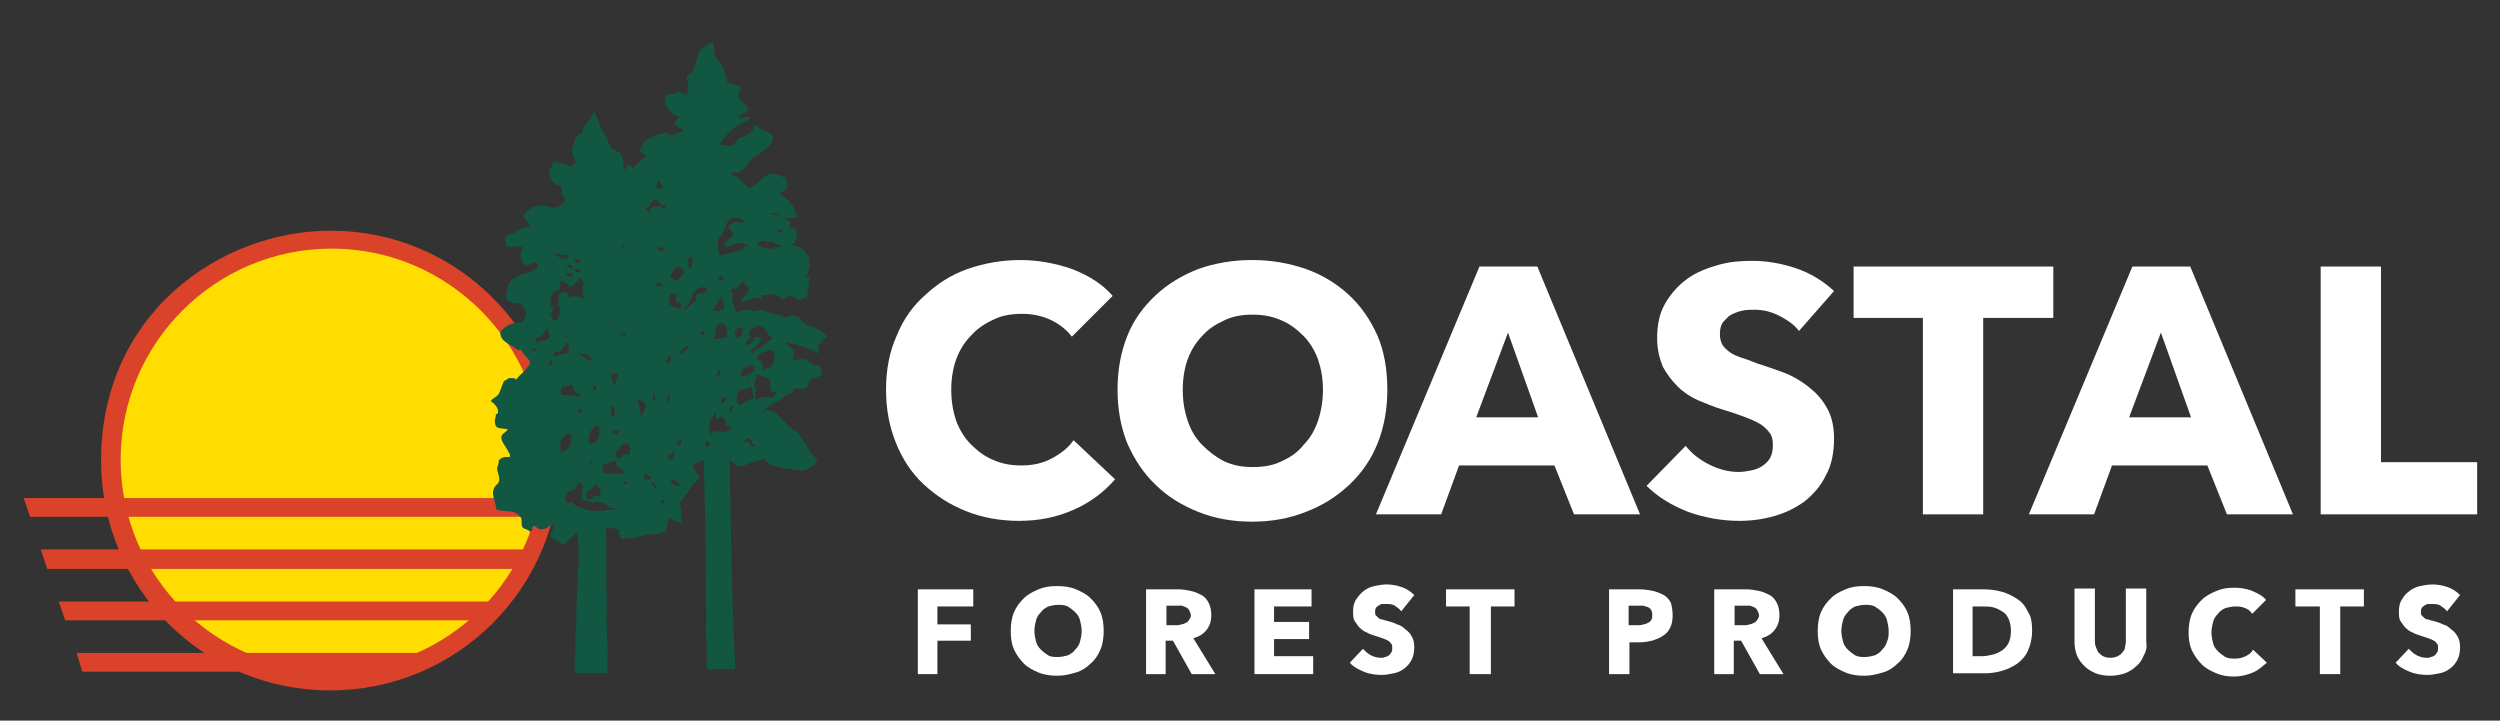 <?xml version="1.0" encoding="UTF-8"?>
<!-- Generator: Adobe Illustrator 27.2.0, SVG Export Plug-In . SVG Version: 6.00 Build 0)  -->
<svg xmlns="http://www.w3.org/2000/svg" xmlns:xlink="http://www.w3.org/1999/xlink" version="1.1" id="Layer_1" x="0px" y="0px" viewBox="0 0 306.7 88.4" style="enable-background:new 0 0 306.7 88.4;" xml:space="preserve">
<rect x="0" y="0" width="306.7" height="88.4" fill="#333333" stroke="none"/>
<style type="text/css">
	.st0{fill:#FFFFFF;}
	.st1{fill:#FFDD00;}
	.st2{fill:#DA4329;}
	.st3{fill:#125741;}
</style>
<g>
	<g>
		<g>
			<path class="st0" d="M131.8,62.5c-2,0.9-4.2,1.4-6.8,1.4c-2.3,0-4.5-0.4-6.5-1.2s-3.7-1.9-5.2-3.3c-1.5-1.4-2.6-3.1-3.4-5.1     s-1.2-4.1-1.2-6.5s0.4-4.6,1.3-6.6c0.8-2,2-3.7,3.5-5c1.5-1.4,3.2-2.5,5.2-3.2s4.2-1.1,6.5-1.1c2.1,0,4.3,0.4,6.3,1.1     c2.1,0.8,3.8,1.9,5,3.3l-5,5c-0.7-0.9-1.6-1.6-2.7-2.1c-1.1-0.5-2.3-0.7-3.4-0.7c-1.3,0-2.5,0.2-3.5,0.7c-1.1,0.5-2,1.1-2.8,2     c-0.8,0.8-1.4,1.8-1.8,2.9c-0.4,1.1-0.6,2.4-0.6,3.7c0,1.4,0.2,2.6,0.6,3.8c0.4,1.1,1,2.1,1.8,2.9c0.8,0.8,1.7,1.5,2.7,1.9     c1.1,0.5,2.2,0.7,3.5,0.7c1.5,0,2.7-0.3,3.8-0.9c1.1-0.6,2-1.3,2.6-2.2l5.1,4.8C135.4,60.4,133.8,61.6,131.8,62.5"></path>
			<path class="st0" d="M162.3,47.8c0-1.3-0.2-2.5-0.6-3.7c-0.4-1.1-1-2.1-1.8-2.9c-0.8-0.8-1.7-1.5-2.7-1.9     c-1.1-0.5-2.3-0.7-3.5-0.7c-1.3,0-2.5,0.2-3.5,0.7c-1.1,0.5-2,1.1-2.7,1.9c-0.8,0.8-1.4,1.8-1.8,2.9c-0.4,1.1-0.6,2.4-0.6,3.7     c0,1.4,0.2,2.6,0.6,3.8c0.4,1.2,1,2.2,1.8,3s1.7,1.5,2.7,2c1.1,0.5,2.2,0.7,3.5,0.7s2.5-0.2,3.5-0.7c1.1-0.5,2-1.1,2.7-2     c0.8-0.8,1.4-1.8,1.8-3C162.1,50.4,162.3,49.1,162.3,47.8 M170.2,47.8c0,2.4-0.4,4.6-1.2,6.6s-2,3.7-3.5,5.1     c-1.5,1.4-3.2,2.5-5.3,3.3c-2,0.8-4.2,1.2-6.6,1.2c-2.4,0-4.6-0.4-6.6-1.2s-3.8-1.9-5.2-3.3c-1.5-1.4-2.6-3.1-3.5-5.1     c-0.8-2-1.2-4.2-1.2-6.6c0-2.4,0.4-4.6,1.2-6.6s2-3.6,3.5-5s3.2-2.4,5.2-3.2c2-0.7,4.2-1.1,6.6-1.1c2.4,0,4.6,0.4,6.6,1.1     s3.8,1.8,5.3,3.2s2.6,3,3.5,5C169.8,43.1,170.2,45.3,170.2,47.8"></path>
			<path class="st0" d="M185,40.8l-3.9,10.4h7.6L185,40.8z M193.1,63.1l-2.4-6H179l-2.2,6h-8l12.7-30.4h7.1l12.6,30.4H193.1z"></path>
			<path class="st0" d="M220.7,40.6c-0.6-0.8-1.5-1.4-2.5-1.9s-2-0.7-2.9-0.7c-0.5,0-1,0-1.5,0.1s-1,0.3-1.4,0.5s-0.7,0.6-1,0.9     c-0.3,0.4-0.4,0.9-0.4,1.5c0,0.5,0.1,0.9,0.3,1.3c0.2,0.3,0.5,0.6,0.9,0.9c0.4,0.3,0.9,0.5,1.5,0.7s1.2,0.4,1.9,0.7     c1,0.3,2.1,0.7,3.2,1.1c1.1,0.4,2.1,1,3,1.7s1.7,1.5,2.3,2.6c0.6,1,0.9,2.3,0.9,3.8c0,1.7-0.3,3.3-1,4.5     c-0.6,1.3-1.5,2.3-2.6,3.2c-1.1,0.8-2.3,1.4-3.7,1.8c-1.4,0.4-2.8,0.6-4.3,0.6c-2.2,0-4.3-0.4-6.3-1.1c-2-0.8-3.7-1.8-5.1-3.2     l4.8-4.9c0.7,0.9,1.7,1.7,2.9,2.3s2.4,0.9,3.6,0.9c0.5,0,1.1-0.1,1.6-0.2c0.5-0.1,1-0.3,1.4-0.6s0.7-0.6,0.9-1s0.3-0.9,0.3-1.5     s-0.1-1.1-0.4-1.5c-0.3-0.4-0.7-0.8-1.2-1.1s-1.2-0.6-2-0.9c-0.8-0.3-1.7-0.6-2.7-0.9c-1-0.3-1.9-0.7-2.9-1.1     c-0.9-0.4-1.8-1-2.5-1.7s-1.3-1.5-1.8-2.4c-0.4-1-0.7-2.1-0.7-3.5c0-1.7,0.3-3.1,1-4.3s1.6-2.2,2.7-3c1.1-0.8,2.4-1.3,3.8-1.7     c1.4-0.4,2.8-0.5,4.2-0.5c1.7,0,3.5,0.3,5.3,0.9c1.8,0.6,3.4,1.6,4.7,2.8L220.7,40.6z"></path>
			<polygon class="st0" points="243.3,39 243.3,63.1 235.9,63.1 235.9,39 227.4,39 227.4,32.7 251.9,32.7 251.9,39    "></polygon>
			<path class="st0" d="M265.1,40.8l-3.9,10.4h7.6L265.1,40.8z M273.2,63.1l-2.4-6h-11.7l-2.2,6h-8l12.7-30.4h7.1l12.6,30.4H273.2z"></path>
			<polygon class="st0" points="284.7,32.7 284.7,63.1 303.9,63.1 303.9,56.7 292.1,56.7 292.1,32.7    "></polygon>
		</g>
		<g>
			<polygon class="st0" points="112.6,72.3 112.6,82.7 115,82.7 115,78.6 119.1,78.6 119.1,76.6 115,76.6 115,74.4 119.4,74.4      119.4,72.3    "></polygon>
			<path class="st0" d="M132.7,77.4c0-0.4-0.1-0.9-0.2-1.3c-0.1-0.4-0.3-0.7-0.6-1s-0.6-0.5-0.9-0.7c-0.4-0.2-0.8-0.2-1.2-0.2     s-0.8,0.1-1.2,0.2c-0.4,0.2-0.7,0.4-0.9,0.7c-0.3,0.3-0.5,0.6-0.6,1s-0.2,0.8-0.2,1.3s0.1,0.9,0.2,1.3s0.3,0.7,0.6,1     s0.6,0.5,0.9,0.7s0.8,0.2,1.2,0.2s0.8-0.1,1.2-0.2c0.4-0.2,0.7-0.4,0.9-0.7c0.3-0.3,0.5-0.6,0.6-1S132.7,77.9,132.7,77.4      M135.4,77.4c0,0.8-0.1,1.6-0.4,2.3c-0.3,0.7-0.7,1.3-1.2,1.7c-0.5,0.5-1.1,0.9-1.8,1.1s-1.4,0.4-2.3,0.4c-0.8,0-1.6-0.1-2.3-0.4     s-1.3-0.6-1.8-1.1s-0.9-1.1-1.2-1.7c-0.3-0.7-0.4-1.4-0.4-2.3c0-0.8,0.1-1.6,0.4-2.3c0.3-0.7,0.7-1.2,1.2-1.7s1.1-0.8,1.8-1.1     c0.7-0.3,1.4-0.4,2.3-0.4c0.8,0,1.6,0.1,2.3,0.4s1.3,0.6,1.8,1.1s0.9,1,1.2,1.7C135.3,75.8,135.4,76.6,135.4,77.4"></path>
			<path class="st0" d="M146.1,75.5c0-0.2-0.1-0.4-0.2-0.6c-0.1-0.2-0.2-0.3-0.4-0.4s-0.3-0.1-0.5-0.2c-0.2,0-0.4,0-0.6,0h-1.3v2.4     h1.2c0.2,0,0.4,0,0.6-0.1c0.2,0,0.4-0.1,0.6-0.2c0.2-0.1,0.3-0.2,0.4-0.4C146,75.9,146.1,75.7,146.1,75.5 M146.2,82.7l-2.3-4.1     H143v4.1h-2.4V72.3h4c0.5,0,1,0.1,1.5,0.2s0.9,0.3,1.3,0.5c0.4,0.2,0.7,0.6,0.9,1s0.3,0.9,0.3,1.5c0,0.7-0.2,1.3-0.6,1.8     c-0.4,0.5-0.9,0.8-1.6,1l2.7,4.4C149.1,82.7,146.2,82.7,146.2,82.7z"></path>
			<polygon class="st0" points="153.9,72.3 153.9,82.7 161.1,82.7 161.1,80.5 156.3,80.5 156.3,78.4 160.6,78.4 160.6,76.3      156.3,76.3 156.3,74.4 160.9,74.4 160.9,72.3    "></polygon>
			<path class="st0" d="M171.9,75c-0.2-0.3-0.5-0.5-0.8-0.7s-0.7-0.2-1-0.2c-0.2,0-0.3,0-0.5,0s-0.3,0.1-0.5,0.2     c-0.1,0.1-0.3,0.2-0.3,0.3c-0.1,0.1-0.1,0.3-0.1,0.5s0,0.3,0.1,0.4s0.2,0.2,0.3,0.3c0.1,0.1,0.3,0.2,0.5,0.2     c0.2,0.1,0.4,0.1,0.7,0.2c0.4,0.1,0.7,0.2,1.1,0.4c0.4,0.1,0.7,0.3,1,0.6c0.3,0.2,0.6,0.5,0.8,0.9c0.2,0.3,0.3,0.8,0.3,1.3     c0,0.6-0.1,1.1-0.3,1.5s-0.5,0.8-0.9,1.1c-0.4,0.3-0.8,0.5-1.3,0.6s-1,0.2-1.5,0.2c-0.7,0-1.5-0.1-2.2-0.4s-1.3-0.6-1.7-1.1     l1.6-1.7c0.3,0.3,0.6,0.6,1,0.8c0.4,0.2,0.8,0.3,1.2,0.3c0.2,0,0.4,0,0.5-0.1c0.2,0,0.3-0.1,0.5-0.2c0.1-0.1,0.2-0.2,0.3-0.4     c0.1-0.1,0.1-0.3,0.1-0.5s0-0.4-0.1-0.5s-0.2-0.3-0.4-0.4s-0.4-0.2-0.7-0.3c-0.3-0.1-0.6-0.2-0.9-0.3c-0.3-0.1-0.7-0.2-1-0.4     c-0.3-0.1-0.6-0.3-0.9-0.6c-0.2-0.2-0.4-0.5-0.6-0.8c-0.2-0.3-0.2-0.7-0.2-1.2c0-0.6,0.1-1.1,0.4-1.5s0.5-0.7,0.9-1     s0.8-0.5,1.3-0.6s1-0.2,1.5-0.2c0.6,0,1.2,0.1,1.8,0.3c0.6,0.2,1.1,0.5,1.6,1L171.9,75z"></path>
			<polygon class="st0" points="177.4,72.3 177.4,74.4 180.3,74.4 180.3,82.7 182.9,82.7 182.9,74.4 185.8,74.4 185.8,72.3    "></polygon>
			<path class="st0" d="M202.7,75.5c0-0.2,0-0.4-0.1-0.6s-0.2-0.3-0.4-0.4s-0.4-0.1-0.6-0.2c-0.2,0-0.4,0-0.7,0h-1.1v2.4h1.1     c0.2,0,0.5,0,0.7-0.1c0.2,0,0.4-0.1,0.6-0.2s0.3-0.2,0.4-0.4C202.7,75.9,202.7,75.7,202.7,75.5 M205.2,75.5     c0,0.6-0.1,1.1-0.3,1.5s-0.5,0.8-0.9,1c-0.4,0.3-0.8,0.4-1.3,0.6c-0.5,0.1-1,0.2-1.6,0.2h-1.2v3.9h-2.5V72.3h3.8     c0.6,0,1.1,0.1,1.6,0.2s0.9,0.3,1.3,0.5c0.4,0.2,0.7,0.6,0.9,1C205.1,74.4,205.2,74.9,205.2,75.5"></path>
			<path class="st0" d="M215.8,75.5c0-0.2-0.1-0.4-0.2-0.6c-0.1-0.2-0.2-0.3-0.4-0.4s-0.3-0.1-0.5-0.2c-0.2,0-0.4,0-0.6,0h-1.3v2.4     h1.2c0.2,0,0.4,0,0.6-0.1c0.2,0,0.4-0.1,0.6-0.2c0.2-0.1,0.3-0.2,0.4-0.4C215.7,75.9,215.8,75.7,215.8,75.5 M215.9,82.7l-2.3-4.1     h-0.9v4.1h-2.4V72.3h4c0.5,0,1,0.1,1.5,0.2s0.9,0.3,1.3,0.5c0.4,0.2,0.7,0.6,0.9,1s0.3,0.9,0.3,1.5c0,0.7-0.2,1.3-0.6,1.8     c-0.4,0.5-0.9,0.8-1.6,1l2.7,4.4C218.8,82.7,215.9,82.7,215.9,82.7z"></path>
			<path class="st0" d="M231.7,77.4c0-0.4-0.1-0.9-0.2-1.3c-0.1-0.4-0.3-0.7-0.6-1s-0.6-0.5-0.9-0.7c-0.4-0.2-0.8-0.2-1.2-0.2     s-0.8,0.1-1.2,0.2c-0.4,0.2-0.7,0.4-0.9,0.7c-0.3,0.3-0.5,0.6-0.6,1s-0.2,0.8-0.2,1.3s0.1,0.9,0.2,1.3c0.1,0.4,0.3,0.7,0.6,1     s0.6,0.5,0.9,0.7c0.4,0.2,0.8,0.2,1.2,0.2s0.8-0.1,1.2-0.2c0.4-0.2,0.7-0.4,0.9-0.7c0.3-0.3,0.5-0.6,0.6-1     C231.7,78.3,231.7,77.9,231.7,77.4 M234.4,77.4c0,0.8-0.1,1.6-0.4,2.3c-0.3,0.7-0.7,1.3-1.2,1.7c-0.5,0.5-1.1,0.9-1.8,1.1     s-1.4,0.4-2.3,0.4c-0.8,0-1.6-0.1-2.3-0.4s-1.3-0.6-1.8-1.1s-0.9-1.1-1.2-1.7c-0.3-0.7-0.4-1.4-0.4-2.3c0-0.8,0.1-1.6,0.4-2.3     c0.3-0.7,0.7-1.2,1.2-1.7s1.1-0.8,1.8-1.1c0.7-0.3,1.4-0.4,2.3-0.4c0.8,0,1.6,0.1,2.3,0.4s1.3,0.6,1.8,1.1s0.9,1,1.2,1.7     C234.3,75.8,234.4,76.6,234.4,77.4"></path>
			<path class="st0" d="M246.7,77.4c0-0.6-0.1-1.1-0.3-1.5s-0.4-0.7-0.8-0.9c-0.3-0.2-0.7-0.4-1.1-0.5c-0.4-0.1-0.8-0.1-1.3-0.1H242     v6.1h1.2c0.4,0,0.9-0.1,1.3-0.2c0.4-0.1,0.8-0.3,1.1-0.5s0.6-0.5,0.8-0.9S246.7,78,246.7,77.4 M249.3,77.4c0,0.9-0.2,1.7-0.5,2.4     c-0.3,0.7-0.8,1.2-1.3,1.6c-0.6,0.4-1.2,0.7-1.9,0.9c-0.7,0.2-1.4,0.3-2.1,0.3h-3.9V72.3h3.8c0.7,0,1.5,0.1,2.2,0.3     c0.7,0.2,1.3,0.5,1.9,0.9c0.6,0.4,1,0.9,1.3,1.6C249.2,75.6,249.3,76.5,249.3,77.4"></path>
			<path class="st0" d="M263,80.4c-0.2,0.5-0.5,1-0.9,1.3c-0.4,0.4-0.9,0.7-1.4,0.9c-0.6,0.2-1.2,0.3-1.8,0.3     c-0.7,0-1.3-0.1-1.8-0.3c-0.5-0.2-1-0.5-1.4-0.9s-0.7-0.8-0.9-1.3s-0.3-1.1-0.3-1.7v-6.5h2.5v6.3c0,0.3,0,0.6,0.1,0.8     c0.1,0.3,0.2,0.5,0.3,0.7c0.2,0.2,0.4,0.4,0.6,0.5s0.5,0.2,0.9,0.2s0.7-0.1,0.9-0.2c0.2-0.1,0.5-0.3,0.6-0.5     c0.2-0.2,0.3-0.4,0.3-0.7c0.1-0.3,0.1-0.5,0.1-0.8v-6.3h2.5v6.5C263.4,79.4,263.3,79.9,263,80.4"></path>
			<path class="st0" d="M276.4,82.5c-0.7,0.3-1.5,0.5-2.3,0.5s-1.5-0.1-2.2-0.4s-1.3-0.6-1.8-1.1s-0.9-1.1-1.2-1.7     c-0.3-0.7-0.4-1.4-0.4-2.2c0-0.8,0.1-1.6,0.4-2.3c0.3-0.7,0.7-1.2,1.2-1.7s1.1-0.8,1.8-1.1c0.7-0.3,1.4-0.4,2.2-0.4     c0.7,0,1.5,0.1,2.2,0.4s1.3,0.6,1.7,1.1l-1.7,1.7c-0.2-0.3-0.5-0.6-0.9-0.7c-0.4-0.2-0.8-0.2-1.2-0.2c-0.4,0-0.8,0.1-1.2,0.2     c-0.4,0.2-0.7,0.4-0.9,0.7c-0.3,0.3-0.5,0.6-0.6,1s-0.2,0.8-0.2,1.3s0.1,0.9,0.2,1.3s0.3,0.7,0.6,1c0.3,0.3,0.6,0.5,0.9,0.7     c0.4,0.2,0.8,0.2,1.2,0.2c0.5,0,0.9-0.1,1.3-0.3c0.4-0.2,0.7-0.4,0.9-0.8l1.7,1.6C277.6,81.7,277.1,82.2,276.4,82.5"></path>
			<polygon class="st0" points="281.6,72.3 281.6,74.4 284.6,74.4 284.6,82.7 287.1,82.7 287.1,74.4 290,74.4 290,72.3    "></polygon>
			<path class="st0" d="M300.2,75c-0.2-0.3-0.5-0.5-0.8-0.7s-0.7-0.2-1-0.2c-0.2,0-0.3,0-0.5,0s-0.3,0.1-0.5,0.2     c-0.1,0.1-0.3,0.2-0.3,0.3c-0.1,0.1-0.1,0.3-0.1,0.5s0,0.3,0.1,0.4s0.2,0.2,0.3,0.3c0.1,0.1,0.3,0.2,0.5,0.2     c0.2,0.1,0.4,0.1,0.7,0.2c0.4,0.1,0.7,0.2,1.1,0.4c0.4,0.1,0.7,0.3,1,0.6c0.3,0.2,0.6,0.5,0.8,0.9c0.2,0.3,0.3,0.8,0.3,1.3     c0,0.6-0.1,1.1-0.3,1.5c-0.2,0.4-0.5,0.8-0.9,1.1c-0.4,0.3-0.8,0.5-1.3,0.6s-1,0.2-1.5,0.2c-0.7,0-1.5-0.1-2.2-0.4     s-1.3-0.6-1.7-1.1l1.6-1.7c0.3,0.3,0.6,0.6,1,0.8c0.4,0.2,0.8,0.3,1.2,0.3c0.2,0,0.4,0,0.5-0.1c0.2,0,0.3-0.1,0.5-0.2     c0.1-0.1,0.2-0.2,0.3-0.4c0.1-0.1,0.1-0.3,0.1-0.5s0-0.4-0.1-0.5s-0.2-0.3-0.4-0.4c-0.2-0.1-0.4-0.2-0.7-0.3     c-0.3-0.1-0.6-0.2-0.9-0.3c-0.3-0.1-0.7-0.2-1-0.4c-0.3-0.1-0.6-0.3-0.9-0.6c-0.2-0.2-0.4-0.5-0.6-0.8s-0.2-0.7-0.2-1.2     c0-0.6,0.1-1.1,0.4-1.5c0.2-0.4,0.5-0.7,0.9-1s0.8-0.5,1.3-0.6s1-0.2,1.5-0.2c0.6,0,1.2,0.1,1.8,0.3c0.6,0.2,1.1,0.5,1.6,1     L300.2,75z"></path>
		</g>
	</g>
	<ellipse class="st1" cx="40.4" cy="56.8" rx="27.1" ry="27"></ellipse>
	<path class="st2" d="M68.7,56.5c0,15.6-12.6,28.2-28.2,28.2S12.4,72.1,12.4,56.5c0-17.9,14.5-28.2,28.2-28.2   C56.1,28.3,68.7,40.9,68.7,56.5z M40.7,30.5c-14.3,0-25.9,11.6-25.9,25.9s11.6,25.9,25.9,25.9s25.9-11.6,25.9-25.9   C66.6,42.2,55,30.5,40.7,30.5z"></path>
	<g>
		<g>
			<polygon class="st2" points="68.2,63.4 68.2,61.1 2.9,61.1 3.7,63.4    "></polygon>
			<polygon class="st2" points="65.3,69.8 65.3,67.4 5,67.4 5.8,69.8    "></polygon>
			<polygon class="st2" points="59.9,76.1 61.7,73.8 7.2,73.8 8,76.1    "></polygon>
			<polygon class="st2" points="47.7,82.4 54.3,80.1 9.4,80.1 10.1,82.4    "></polygon>
		</g>
	</g>
	<g id="original_trees_00000083797153894728071090000005950385180425121943_">
		<path class="st3" d="M91.8,30.4L91.8,30.4L91.8,30.4L91.8,30.4z"></path>
		<path class="st3" d="M69.9,32.5C70,32.5,70,32.5,69.9,32.5C70,32.5,70,32.5,69.9,32.5L69.9,32.5z"></path>
		<polygon class="st3" points="94.9,44.6 94.9,44.6 95,44.6   "></polygon>
		<path class="st3" d="M75.3,47.5L75.3,47.5L75.3,47.5z"></path>
		<path class="st3" d="M70.1,47.1L70.1,47.1L70.1,47.1z"></path>
		<path class="st3" d="M72.7,47.2L72.7,47.2L72.7,47.2z"></path>
		<path class="st3" d="M77.6,49.2L77.6,49.2L77.6,49.2L77.6,49.2z"></path>
		<path class="st3" d="M64.5,58.4L64.5,58.4C64.6,58.4,64.6,58.4,64.5,58.4z"></path>
		<path class="st3" d="M88.6,36.3c-0.1,0.4,0.2,0.6,0.2,1c0.1,0.3,0,0.6-0.3,0.8l0-0.1l-0.3,0.2l-0.1-0.1L88,38.2    c-0.1-0.1-0.8,0-0.6-0.4c0.2-0.1,0.1-0.4,0.4-0.4c-0.1-0.4-0.1-0.6-0.3-1c-0.2-0.4-0.5-0.3-0.9-0.5c-0.5,0.2-0.9-0.1-1.3,0.5    c0.1,0.3,0.2,0.5,0.5,0.7c0.5,0.7-0.8,1-1,1.6c0.8,0.3,1.6-0.7,2.4-0.4 M91.6,34.3c0,0.2-0.5,0.2-0.3,0.5c1.4,0.9-0.3,1.5-0.4,2.2    H91c0.8,0.1,1.5-0.8,2.3-0.3c0.1,0.1,0.2,0,0.2,0c0-0.2-0.1-0.6,0.3-0.5s0.6-0.3,1,0c0.2-0.2,0.9,0.1,1.2,0.6c0.1,0,0.1,0,0.2-0.1    c0.2-0.2,0.4-0.3,0.7-0.5l0.3,0.1c0.1,0.2,0.2,0.2,0.3,0.3c0.2-0.1,0.4,0.3,0.5,0.2c0.2,0.1,0.4-0.3,0.7-0.2    c0.2-0.2,0.3-0.1,0.4-0.6c-0.1-0.1,0-0.4,0.1-0.6c0,0,0.1,0,0-0.1c0-0.1,0-0.4,0-0.5s0.2-0.7,0.1-0.9c0,0-0.1-0.1-0.3,0.1h-0.2    c0.2-0.3,0.4-0.7,0.4-0.9c-0.1-0.2,0.3-0.5,0.1-0.7c-0.2-0.1,0.2-0.2-0.1-0.2l0.1-0.1c-0.1-0.2,0-0.5-0.2-0.7l0,0    c0-0.1-0.3-0.2-0.2-0.4c-0.3-0.2-0.5-0.6-0.9-0.7c-0.4-0.2-0.7-0.3-1-0.2l0-0.1l0.1-0.1c0.2,0.1,0.3-0.2,0.4-0.1    c0-0.1,0.2-0.4,0.2-0.5l0.1-0.3c0-0.1,0-0.2,0-0.2c-0.1-0.2-0.1-0.7-0.4-0.8c-0.1-0.1-0.2,0.1-0.3-0.1c-0.6-0.1,0-0.4-0.2-0.7    c-0.2-0.2-0.5-0.3-0.7-0.5c0.2,0,0.4,0,0.6,0.1c0.4-0.1,0.6-0.1,1-0.1c0.2-0.2-0.2-0.4-0.2-0.5l-0.1-0.3c0,0-0.1-0.5-0.3-0.7    L97.1,25c-0.4-0.5-1-1-1.5-1.3c0.3-0.2,0.7-0.3,0.9-0.6c0.2-0.1-0.1-0.2,0.1-0.3c-0.1-0.2,0.1-0.3-0.1-0.5    c-0.1-0.5-0.4-0.6-0.9-0.8c-0.5-0.2-1.1-0.2-1.5,0c-0.9,0.4-1.2,1.2-2.2,1.6l-1.5-1.4c-0.3-0.1-0.5-0.2-0.7-0.4    c0.2-0.4,0.4-0.1,0.7-0.1c1.3-0.3,1.5-2,2.8-2.3c0.7-0.8,1.7-1,1.6-2.2c-0.2-0.2-0.5-0.5-0.7-0.5c-0.1-0.3-0.3-0.1-0.4-0.2    c-0.4,0.1-0.6-0.5-0.9-0.6c-0.1,0.2-0.1-0.1-0.3-0.1c0.1,1-1,1.3-1.6,1.6l-0.1-0.1c-0.4,0.3-0.6,0.7-0.8,1c-0.7,0.1-1.1,0-1.7-0.1    c0.5-0.8,1.1-1.5,1.8-2c0.6-0.5,2-1,1.9-1.3c-0.1-0.2-1.3,0.2-1.4,0s1.1-0.7,1.2-0.9c0-0.2-0.3-0.8-0.8-1c-0.2-0.3-0.5-0.7-0.4-1    s0.4-0.6,0.3-0.8s-1.1-0.4-1.7-0.6C89.1,9,88.6,8,88,7.3c-0.5-0.5-0.4-1.4-0.5-2.1h-0.2c-0.6,0.4-1,0.5-1.5,1.1    c-0.2,0.1,0,0.3-0.1,0.3c-0.4,1-0.3,2.2-1.4,2.7c-0.2,0.3,0.2,0.5,0.1,0.9c-0.1,0.2,0.4,0.2,0.1,0.4v-0.1c-0.3,0.3,0,0.6-0.2,1.1    c-0.3-0.1-0.7-0.1-0.9-0.4c-0.5,0.4-1.1,0.2-1.7,0.5c0,0.5-0.2,0.6-0.1,1.1c0,0.2,0.3,0.2,0.2,0.4c0.4,0.1,0.4,0.9,0.7,0.7    c0.3,0.3,0.5,0.3,0.9,0.4c-0.3,0.3-0.4,0.4-0.7,0.8c0,0,0.1,0.2,0.4,0.4s0.7,0.4,0.8,0.5c-0.3,0.1-0.8,0.4-1.1,0.5    c-0.5,0.3-0.9-0.1-1.3-0.3c-0.2,0.2-0.6,0.3-0.8,0.3c0,0-0.7,0.2-0.9,0.4c-0.3,0.1-0.7,0.4-0.9,0.7c0,0.3-0.4,0.6-0.5,0.9    c0.2,0.3,0.8,0.4,0.9,0.7L79,19.4c-0.4,0.2-1,0.9-1,0.9c-0.1,0.1-0.2,0.2-0.2,0.2l-0.1,0.1l-0.4-0.4c-0.5,0.1-0.4,0.5-0.8,0.7    c0-0.8,0.1-1.6-0.6-2.3c-0.4,0.2-0.4-0.5-0.8-0.2c-0.4-0.5-0.4-1-0.7-1.6h-0.1l-0.1-0.3c-0.6-0.8-0.8-1.8-1.2-2.6v-0.1    c-0.2-0.3-0.1,0.2-0.3,0.2c-0.2,0.5-0.5,1-0.9,1.3c0,0-0.4,0.6-0.4,0.9c-0.1,0.4-0.7,0.3-0.8,0.7V17c0,0-0.5,1.2-0.4,1.7    s0.4,1,0.4,1.2c-0.1,0.3-0.4,0.5-0.7,0.5c-0.6-0.4-1.3-0.3-2-0.6c-0.1,0.7-1,1.3-0.3,2.1c0.2,0.6,0.7,0.8,1.1,0.9    c0.3,0.1,0.1,0.7,0.2,1.1c0.4,0.2,0.3,0.6,0.6,0.6c-0.5,0.5-1.1,1.2-2,0.9c-1.5-0.5-2.5,0-3.3,1c0,0.3,0.4,0.7,0.6,1v0.1    c0.3,0.1,0.1,0.2,0.4,0.3h-0.1c-0.7-0.1-1,0.3-1.7,0.5c-0.4,0.6-1.3,0.2-1.5,1c0.1,0.2,0.1,0.5,0.2,0.8c0.5,0.3,0.6,0.1,1.1,0.2    c0.3-0.2,0.6,0,0.9,0c0,0.5-0.5,1.1-0.1,1.5c-0.1,0.4,0.5,0.6,0.5,0.8c0.4-0.1,0.8-0.3,1.2-0.4c0.3,0,0.3,0.3,0.3,0.5    c-0.3,0.5-1,0.6-1.3,0.8c-0.9,0.2-2.1,0.6-2.4,1.7c0,0-0.3,1.2-0.2,1.4s0.3,0.3,0.3,0.4c0.2,0.1,0.4,0,0.5,0.2    c0.3,0.1,0.5,0,0.8-0.1c0.2,0,0,0.2,0.2,0.2c0,0.1,0.2,0.2,0.1,0.3c0,0,0.7,0.4,0.5,1c-0.1,0.4-0.2,0.8-0.5,1    c-0.9-0.1-1.9,0.2-2.6,1.1c-0.1,1,0.7,1.3,1.5,1.8c0.2,0.1,0.6,0.6,0.9,0.4h0.1c0.2,0.5,0.8,0.9,1,1.3c0.2,0.3,0.1,0.6-0.1,0.7    c-0.3,0.6-1.1,1.1-1.5,1.7c-0.1-0.3-0.6-0.2-0.9-0.2c-0.2,0.2-0.4,0.2-0.6,0.4c-0.1,0.2-0.5,1.3-0.5,1.3c-0.2,0.6-0.7,0.6-1.1,1.1    c0.3,0.2,0.9,0.7,0.9,1.3c0,0.2-0.1,0.3-0.2,0.3c-0.1,0.1-0.1,0.3-0.1,0.4c0,0-0.2,0.4,0,1c0.2,0.5,1.1,0.3,1.5,0.5    c-0.4,0.5-0.8,0.5-0.8,1s0.7,1.3,0.8,1.6c0.1,0.2,0.4,0.5,0.2,0.8c-0.4-0.1-1.1,0-1.3,0.4c0,0.2-0.1,0.6-0.1,0.6    c-0.4,0.7,0.5,1.4,0,2.2c-1.2,1-0.3,2-0.2,3.2c1,0.4,2.3-0.1,3,1c0.1,0,0.1,0.5,0.1,0.9c0.1,0.6,0.6,0.4,1,0.8    c0.2,0.1,0.2-0.1,0.3-0.2c0-1.2,0.8,0.3,1.3-0.1c0.6,0,0.7-0.4,1.2-0.6l0.1-0.1c-0.1,0.1,0.2,0.3,0,0.4c0,0.1-0.1,0.3-0.1,0.4    c0,0.2-0.4,0.5-0.2,0.9c0.5,0.4,1.1,0.6,1.5,1l1.7-1.6c0.3,0,0,0.4,0.1,0.5c0,0.2,0.2,3.3,0,4.3c0,0-0.2,4.4-0.2,5    s0.1,1.8-0.1,2.6c0,0.2,0,1,0,1s0,1.7-0.1,2.5c0,0.3,0,0.6,0,0.8c0,0.2,0,0.4,0,0.6c0.4-0.1,1,0,1.3,0c0,0,1.9,0,2.7,0    c0.2-0.2,0-0.6,0-0.7c0,0,0-0.5,0-0.7c0,0,0.1-2.1,0-2.9c0,0-0.1-1.6-0.1-2.5c0.1-0.4,0-0.8,0-1.1c0,0,0.1-1.7,0-2.4    c0,0,0-2.5,0-3.4v-2.8c-0.1-0.5-0.1-1,0-1.4c0.6,0.2,1.1,0,1.6,0.4c-0.2,0.3,0.2,0.7,0.2,1c0.4,0,0.6,0,1.1-0.1    c0.2,0,0.4,0.1,0.6-0.1c0.3,0.1,0.6-0.1,0.8-0.1c0.2-0.3,0.4,0,0.6-0.3c0.8,0.3,2.2-0.2,2.3-0.3c0.2-0.2,0.2-0.6,0.3-0.8l0-0.4    l0.1-0.1c0-0.2,0.2-0.3,0-0.4l0.1-0.1l0.4,0.4c0.2-0.1,0.3,0.2,0.5,0.1c0.2,0.2,0.5,0.2,0.6,0.2c0.1,0.2,0.2-0.1,0.2,0    c0-0.1-0.3-0.1-0.1-0.3c0-0.1-0.1-0.5-0.2-0.5c0-0.1,0.2-0.1,0-0.2l0.1-0.1l0,0c0-0.4-0.2-0.9-0.2-1.4c0.5-0.3,0.4-0.8,0.9-1.1    c0.2-0.1,0-0.4,0.3-0.4c0.2-0.7,1.1-1,1.2-1.7c-0.5-0.5-0.8-1-0.8-1.4c0.1,0.1,0.3-0.2,0.4-0.1l0.3-0.2c0.1,0,0.5-0.3,0.7-0.1    c-0.1,0.8-0.1,1.4,0,2.2v1c0.1,0.9,0.2,10.8,0.2,14c0,0,0.1,2.1,0,3.1c0,0,0,1.4,0.1,1.9c0,0,0,1.9,0,3.1l0.1,0.2H90l0.2-0.2    c-0.5-9.6-0.5-17.9-0.7-25.1c0,0,0-0.3,0.1-0.3c0,0,0.4,0.3,0.6,0.5c0.4,0.3,0.7,0.3,1.2,0.1c0.6-0.5,1.6-0.4,2.3-0.8    c0.3,0.2,0.5,0.7,0.9,0.7c0.7,0.3,1.7,0.5,2.6,0.6c0,0,1.4,0.2,1.5,0.1c0,0,1-0.4,1.4-0.9c0,0,0.1-0.4,0.2-0.4    c-0.7-0.6-1.1-1.2-1.5-2l-1-1.4c-1-0.5-1.8-1.6-2.7-2.4c0,0-0.3-0.2-1.1-0.3c-0.3,0.1-0.3,0.3-0.5,0.3l-0.1-0.1    c0,0,1.2-0.8,1.3-0.9c0.3-0.2,1.1-0.6,1.1-0.6c0.4-0.5,1.2-0.7,1.2-0.7c0.2-0.1,0.5-0.7,0.5-0.7c0.3,0.1,1,0.1,1,0.1    c0.9,0,0.4-1,1.2-1.3c0,0,0.6-0.1,0.7-0.2l0.3-0.1c0.2-0.1,0-0.5,0-0.5s0-0.1,0-0.2c0-0.2-0.2-0.7-0.6-0.6h-0.3    c-0.4-0.2-0.9-0.9-1.4-0.8c-0.3,0.1-0.8,0.2-1.2,0.1c0.3-0.1,0-0.4,0.2-0.5c0-0.2,0-0.3-0.1-0.4v-0.1l0.1-0.1    c-0.3-0.3-0.6-0.6-1-1l0.1-0.1c0.2,0.2,0.5,0.2,0.6,0.2c0,0,0.2,0.1,0.5,0.1c0.5,0.3,0.8,0.2,1.4,0.5c0.3,0.1,0.5,0.3,0.8,0.3    c0.2,0.1,0.4,0.3,0.7,0.4c-0.2-0.3,0-0.7-0.2-1c0.2-0.4,0.6-0.2,0.6-0.5l0.1-0.2c0.2-0.1,0.3-0.3,0.5-0.4c-0.3-0.3-1.2-1-1.5-1.1    c0,0-0.6-0.2-0.9-0.3c-0.3-0.3-0.5-0.1-0.8-0.5c0.1-0.3-0.3-0.4-0.5-0.6c-0.1-0.1-0.5-0.1-0.6-0.1c-0.2,0.1-0.5,0.1-0.8,0.2    c-0.2,0-0.3,0.1-0.5-0.1c0-0.2-1.3-0.3-1.9-0.6c-0.3-0.3-0.8-0.2-0.8-0.2s-0.6,0.3-1,0.1c-0.2-0.1-0.5-0.1-0.7,0c0,0-0.4,0-0.6,0    c-0.2,0.2-0.3,0.1-0.5,0.2c-0.3-0.5-0.6-1.2-0.5-1.6c-0.3-0.3,0.2-0.6-0.1-0.9h-0.1c-0.1-0.2-0.3,0-0.4,0 M93.3,34L93.3,34     M90.2,35.5c0.5,0,0.4-0.6,0.6-0.9c-0.3-0.2,0.3-0.2,0.1-0.5 M83.9,38.2c0-0.1,0.2-0.3,0.1-0.4c0.4-0.3,0.9-1.1,1-1.8    c0.3-0.4,0.6-0.7,1-0.7c0.4-0.3,0.7,0.3,1,0.2c0-0.1,0-0.1-0.1-0.1 M96,28.3c-0.1,0.2-0.2,0.3-0.4,0.2c-0.2-0.1,0-0.3-0.1-0.4    c0.1,0,0.1,0.1,0.2,0.1C95.8,28,95.9,28.3,96,28.3z M94.8,26.1c0.3,0.1,0.6,0.2,1,0.3c-0.3,0-0.6,0-0.9-0.1l-0.1,0.1l-0.1-0.1    L94.8,26.1z M93.1,29.6c0.3-0.1,0.6,0,0.9,0l0.2,0.1l0.1-0.1c0.1,0.3,0.3,0,0.4,0.1c0.1-0.1,0.4,0.3,0.6,0.2    c0.3,0.2,0.4,0.1,0.7,0.2c-0.2,0.1-0.5,0.2-0.8,0.3c-0.1-0.2-0.3,0.2-0.5,0.1c-0.6,0.1-1.2-0.1-1.7-0.5C92.9,30,93,29.8,93.1,29.6    z M88.3,29c0.5-0.3,0.5-0.8,0.7-1.1c-0.1-0.2,0.2-0.4,0.1-0.5c0.3-0.2,0.4-0.7,0.8-0.6l0.1-0.1c0.3,0.2,0.6-0.3,0.8,0.2    c0.2-0.2,0.4,0.2,0.5,0.3c-0.3,0.4-0.8-0.2-1.2,0.1c-0.3,0-0.6,0.3-0.7,0.5c0.1,0.5,1,1,0.2,1.4l-0.1-0.1c0,0.4-1,0.7-0.5,1.1    c0.2,0,0.4,0.1,0.6-0.1l0.1,0.1c0.4-0.4,0.9-0.4,1.4-0.4c0.2,0.2,0.6,0.1,0.6,0.5l0,0l0,0h-0.1v-0.1c-0.1-0.1-0.2,0.1-0.4,0    c0.1,0.3-0.2,0.4-0.4,0.5c-0.7,0.3-1.7,0.5-2.5,0.6C88.2,30.7,87.8,29.8,88.3,29z M88.4,33.8c0,0.2,0.4,0.2,0.4,0.5    c-0.1,0-0.3,0.2-0.4,0c0,0.1-0.1,0.1-0.2,0C87.9,34.2,88.3,34,88.4,33.8z M83.7,31.5C83.8,31.4,83.8,31.4,83.7,31.5    c0.1-0.1,0.1-0.1,0.1-0.1c0-0.1-0.2-0.1-0.1-0.2c0.1,0.1,0.1,0.1,0.1,0.2C83.8,31.4,83.8,31.4,83.7,31.5c0.1,0,0.1,0.1,0.1,0.2    L83.7,31.5z M82.2,44.5c-0.2,0-0.4,0-0.5,0.1c0-0.4,0.2-0.7,0.4-1c0.3-0.1,0.2,0.4,0.2,0.6l-0.1,0.1    C82.4,44.3,82.2,44.4,82.2,44.5z M81.8,49.5c0-0.3-0.1-0.8,0.4-1C82.2,48.9,82,49.3,81.8,49.5z M81.9,37.3    c0.4-0.1,0.3-0.5,0.3-0.7l-0.1-0.1h0.1c-0.1-0.1-0.2-0.4,0.1-0.6l0.1,0.1c0.1-0.3,0.2,0.2,0.4,0.1c0.5,0.2-0.2,0.8,0.4,1    c0.2-0.2,0.2,0.2,0.4,0c0,0.2-0.1,0.6-0.1,0.8c-0.3-0.1-0.7-0.3-1-0.3l-0.1-0.1C82.3,37.4,82.1,37.3,81.9,37.3z M82.9,34.4    l-0.2-0.1h-0.1L82.2,34c0.2-0.4,0.4-1.1,1-1.3c0.4,0.1,0.7,0.4,0.7,0.9C83.6,33.8,83.3,34.4,82.9,34.4z M84.9,32.4L84.9,32.4    c0,0.1-0.1,0.2,0,0.3c-0.3,0,0,0.2-0.2,0.2c-0.4-0.2-0.2-0.6-0.3-0.9c0-0.3,0.3-0.5,0.4-0.6C84.9,31.7,85,32,84.9,32.4z     M80.7,22.2c0.3,0.1,0.4,0.3,0.6,0.7c-0.1,0.4-0.4,0.1-0.6,0.4C80.5,23,80.6,22.5,80.7,22.2z M79.7,25l0.2-0.2    c0,0,0.2-0.2,0.3-0.3c0.4-0.2,0.5,0.1,0.6,0.2l0.1,0.2c0.1,0.1,0.3,0.3,0.5,0.3c0.1,0,0.2-0.2,0.2,0h0.1l0,0h0.2    c-0.2,0.4-0.5,0.3-0.8,0.4c-0.1,0,0-0.3-0.1-0.4c-0.2,0.1-0.7,0.2-0.7,0.2c-0.2-0.1-0.3,0.2-0.5,0.1V26c-0.2-0.1-0.5-0.2-0.6-0.3    C79.1,25.4,79.9,25.5,79.7,25z M81.2,35.1c-0.3,0.1-0.6,0.1-0.8-0.2c0-0.2,0.3-0.1,0.4-0.2l0.1,0.1c0-0.1,0.1-0.1,0.1-0.1    C81.2,34.8,81.3,35,81.2,35.1z M81.5,30.8c-0.3-0.2-0.5,0.2-0.8-0.2c0-0.4,0.4-0.2,0.5-0.3C81.3,30.4,81.7,30.6,81.5,30.8z     M78.7,51.3c-0.1-0.4-0.2-0.8-0.2-1.2c0-0.1-0.2-0.5-0.2-0.7l-0.2-0.2c0.3-0.2,0.8,0,1.1,0.4c0.1,0.4-0.2,0.7-0.3,1    C78.9,50.7,78.6,51.1,78.7,51.3z M76.9,59.4c-0.2,0.1-0.4-0.1-0.4-0.3c0.1-0.1,0.3-0.1,0.4,0.1C76.8,59.3,76.9,59.4,76.9,59.4z     M75.6,56c0-0.1-0.1-0.4-0.1-0.5c0.3-0.3,0.4-0.5,0.8-0.8c0.4-0.6,0.8-0.2,1,0.2c0.2,0.3-0.1,0.6-0.2,0.9    C76.4,55.3,76.2,56.8,75.6,56z M76.1,40.8c0.3,0.3,0.6-0.2,0.7,0.2v0.2C76.5,41.3,76.1,41.2,76.1,40.8z M75.8,46L75.8,46    c0,0.1,0,0.2,0,0.2h-0.1c-0.1,0.4-0.1,0.9-0.4,1.2c0,0,0,0.1-0.1,0.1c0,0,0-0.1,0.1-0.1c0.2-0.2-0.2-0.4-0.1-0.7    c-0.3-0.1-0.2-0.5-0.2-0.9C75.3,45.9,75.5,45.7,75.8,46z M75.1,49.8c0.1,0,0.2,0.2,0.3,0.1c0,0.3,0.2,0.9-0.2,1.2L75,51    C74.9,50.5,75,50.1,75.1,49.8z M75.3,52.7c0.2,0.3,0.4,0,0.6,0.1v0.6c-0.3-0.1-0.5-0.2-0.8-0.4C75.1,52.8,75.2,52.7,75.3,52.7z     M80.3,48.4L80.3,48.4c0.2,0.3,0.1,0.5,0.1,0.7H80C80.2,48.9,80,48.5,80.3,48.4z M81.2,46.4L81.2,46.4l0.2-0.3    C81.5,46.2,81.3,46.3,81.2,46.4z M71.9,60.5l1.2-1.1c0.3,0.4,0.4,0.4,0.6,0.8c0,0.2,0,0.5-0.3,0.7c-0.2-0.1-0.4-0.1-0.6,0    c-0.2,0.2-0.4,0.5-0.6,0.3H72C72.1,61,71.8,60.7,71.9,60.5z M70.9,50.1c0.3-0.1,0.2,0.2,0.5,0.2v0.3h-0.5    C70.7,50.4,71.1,50.2,70.9,50.1z M71.3,48.6c-0.6,0-0.7-0.1-1.4-0.1l0,0c-0.3-0.1-0.7,0-1,0c0.1-0.2-0.2-0.1-0.1-0.3l0,0    c0-0.2-0.1-0.8,0.4-0.8c0.3,0,0.5-0.2,0.7-0.1l0.1-0.1l0,0h0.1H70l0.3,0.1c-0.3,0.2,0.2,0.4,0.1,0.6C70.6,48.3,71,48.1,71.3,48.6    C71.5,48.5,71.4,48.6,71.3,48.6z M70,54.4c-0.1,0.4-0.3,0.7-0.6,0.9c-0.2,0-0.3,0.2-0.6,0.2c0-0.5-0.2-1.1,0.1-1.6    c0-0.2,0.4-0.1,0.3-0.4c0.1-0.1,0.3-0.2,0.5-0.3C70.3,53.3,70,54.1,70,54.4z M69,42.8L69,42.8c0.2-0.2,0.3-0.5,0.4-0.8    c0.5,0,0.3,0.6,0.4,0.9c0,0.1,0.1,0.1,0.1,0.1c-0.1,0.5-0.7,0.3-0.9,0.5c-0.3-0.1-0.7,0.2-1,0.2l0,0v-0.6h0.1l0,0    C68.3,43.3,68.8,43.1,69,42.8z M69.7,41.1c-0.1,0.1-0.1,0.2-0.3,0.3h-0.1c0-0.3,0.4-0.3,0.6-0.5H70L69.7,41.1    C69.8,41,69.8,41,69.7,41.1L69.7,41.1L69.7,41.1z M71.1,43.4c-0.1,0.1-0.4,0-0.3-0.1c0.8,0.1,1.5,0.1,1.8,0.9c0,0-0.1,0-0.1,0.1    C72.1,44.1,71.4,43.8,71.1,43.4z M72.7,52.6C72.7,52.6,72.8,52.6,72.7,52.6c0.2-0.1,0.1-0.3,0.4-0.3c0.1,0,0.3,0,0.4,0    c0.1,0.6,0.1,1.4-0.4,1.9c-0.2,0-0.5,0.3-0.8,0.3C72.1,53.8,72.3,53,72.7,52.6z M72.7,47.2L72.7,47.2c0.1,0.2,0.5,0.1,0.5,0.4    l-0.1,0.3C72.7,47.9,72.7,47.4,72.7,47.2L72.7,47.2z M72.3,57c0-0.1,0-0.3,0.1-0.4l0.2-0.1C72.5,56.7,72.7,57,72.3,57z M76.6,30    c0.2,0.3-0.2,0.3-0.3,0.6c0-0.1-0.1,0-0.2,0L76.6,30z M71.2,33.1c0.1,0.2-0.1,0.3-0.3,0.3c-0.2,0-0.3-0.1-0.4-0.3    c0.1-0.2,0.4-0.1,0.5-0.1C71.2,32.9,71.2,33.1,71.2,33.1z M70.5,31.8c0.3,0,0.5-0.1,0.7,0.3c-0.1,0.3-0.5,0.1-0.6,0.1    C70.4,32.1,70.5,32,70.5,31.8z M70.3,33.8c-0.2,0.2-0.4,0.1-0.7,0.1c-0.1-0.1-0.2-0.3-0.1-0.4C69.8,33.6,70.4,33.3,70.3,33.8z     M70,32.5L70,32.5L70,32.5L70,32.5c0.1,0.2,0.4,0,0.3,0.3c-0.2,0.2-0.7,0-0.8-0.2C69.6,32.4,69.8,32.5,70,32.5z M68.2,31.1    c0.5,0.1,0.6,0.3,1.1,0.1v0.1c0.1,0.1,0.2,0,0.3,0c0,0.1,0.1,0.1,0.1,0.1c-0.1,0.1-0.1,0.2-0.1,0.4c-0.3-0.1-0.9-0.2-1.3-0.4    C68.3,31.4,67.9,31.2,68.2,31.1z M67.6,37.8L67.6,37.8v-0.2l0,0c0.1-0.1-0.1-0.3-0.1-0.3c-0.1,0.1,0.1-0.2,0-0.3    c0.1-0.2,0-0.6,0.2-0.9c0,0,0.3-0.2,0.4-0.4c0.2,0,0.3,0,0.4,0c0.2-0.2,0.3-0.5,0.2-0.7c0,0,0-0.3,0.1-0.5    c0.3-0.1,0.6,0.3,0.9,0.3c0.1,0.1,0,0.4,0.2,0.4c0.4-0.1,0.9-0.6,1.1-0.8c-0.1-0.1,0-0.1,0-0.2c0-0.1-0.1-0.1,0-0.2    c0.3,0.1,0.5,0.4,0.6,0.6v0.3h-0.1c0,0.4,0,1.2,0,1.2l-0.1,0.2c0.1,0,0.2,0.2,0.3,0.3h-0.2c0,0-0.9-0.5-1.3-0.2    c-0.1-0.1-0.2,0.3-0.4,0l-0.2-0.2c0.1-0.1-0.1-0.2-0.1-0.3c-0.2-0.1-0.6,0-0.9,0.1c-0.1,0.5,0,0.5-0.1,1.1    c-0.1,0.1-0.2,0.2-0.1,0.3c0.3,0.1,0.3,0.5,0.3,0.6c0,0.4-0.1,0.8-0.3,1.2l0.1-0.2c-0.1,0,0,0.1,0,0.1c-0.2,0-0.1,0.2-0.4,0.2    c-0.4-0.1-0.2-0.4-0.7-0.6c0.2-0.1,0.5-0.9,0.5-0.9C67.8,37.7,67.6,37.7,67.6,37.8z M65.2,42.7c0.1,0,0.4,0,0.6,0.2    c-0.2,0.2,0,0.2-0.3,0.3C65.6,43,65.2,43,65.2,42.7z M67,41.7c-0.4,0.1-0.9,0.2-1.2,0.3c0-0.2-0.2-0.5,0-0.6    c0.5,0.2,0.7-0.3,1-0.5v-0.2l0,0c0.1-0.3,0.2-0.1,0.3-0.4c0.2,0.2,0.3,0.7,0.4,1C67.3,41.4,67.2,41.7,67,41.7z M67.6,44l0.2,0.6    l-0.3,0.2C67.1,44.6,67.5,44.3,67.6,44z M75.4,62.5c-0.7,0.1-1.8,0.2-2.5,0.2c-0.1,0.1-0.4-0.1-0.6-0.1c-0.3-0.1-0.8-0.2-1-0.3    C71,62.4,71,62,70.7,62.1c-0.2-0.1-0.3-0.4-0.6-0.5L70,61.7c-0.1-0.2-0.1,0-0.2,0c0,0,0,0.1-0.1,0l-0.1-0.1    c-0.1,0.1-0.1,0.1-0.1,0c-0.1-0.2-0.2-0.8,0-1c0.2-0.4,0.7-0.3,0.9-0.7c0,0.1,0.1,0.1,0.2,0.1c0.1-0.2,0.3-0.5,0.2-0.8    c0.3-0.1,0.6,0.3,0.7,0.5c-0.1,0.5,0,0.9-0.2,1.3c0.1,0,0.2,0.2,0.1,0.2c0.4,0.4,0.7,0.2,1.2,0.5c0.4-0.2,0.9-0.1,1.4,0    c0.3-0.1,0.5,0.5,0.8,0.6c0.3,0,0.6,0.1,0.8-0.1C75.5,62.3,75.5,62.4,75.4,62.5z M74,58c0-0.3-0.2-0.6,0-0.9    c0.3-0.3,0.7-0.3,1.1-0.5c0.2,0.1,0.5-0.2,0.6,0c-0.3,0.1,0,0.4-0.1,0.5c0.2,0.5,1,0.3,1,1C75.7,58.1,74.8,58.1,74,58z M79.8,58.8    c-0.2,0.1-0.4,0-0.7,0c-0.1-0.3-0.1-0.5,0-0.8l0.3,0.3h0.1l0.4,0.3C79.8,58.7,79.8,58.7,79.8,58.8z M80.4,60l-0.5-0.8    c0.4-0.1,0.4,0.3,0.6,0.4C80.5,59.8,80.5,59.9,80.4,60z M81.5,61.7c-0.1,0-0.1,0.1-0.2,0.1c-0.1-0.1-0.3-0.3-0.2-0.5    c0.1,0.2,0.3-0.1,0.4,0.2c-0.1,0-0.1,0-0.1,0C81.4,61.6,81.4,61.6,81.5,61.7z M82.9,55.4c-0.2,0.3-0.2,0.7-0.5,1    c-0.3,0.2-0.4-0.3-0.6-0.4 M83.4,59.7c-0.4-0.3-1.1,0-1.1-0.7c-0.1-0.2,0.1,0.1,0.1-0.1c0.4-0.1,0.7,0.2,1,0.6    C83.5,59.6,83.5,59.6,83.4,59.7z M83.3,54.7L83.3,54.7C83.4,54.8,83.2,54.8,83.3,54.7h-0.2H83.3c-0.3-0.2-0.1-0.4-0.2-0.4l0.5-0.5    C83.6,54.1,83.6,54.4,83.3,54.7z M83.6,43.4c-0.1,0-0.2-0.1-0.2-0.2c0.3-0.3,0.6-0.8,1.1-0.8C84.4,42.8,83.9,43.1,83.6,43.4z     M94.9,43C95,42.9,95,42.9,94.9,43c0.1,0.5,0,0.5,0.2,1c-0.2,0.2-0.2,0.3-0.2,0.5l0,0c0,0-0.1,0,0,0.1l0,0l0,0l0,0l0,0l-0.7,0.7    v-0.1c-0.2-0.2-0.5,0.4-0.7,0c0.3,0-0.1-0.2,0.1-0.3c-0.1,0-0.1-0.3,0-0.5c-0.1-0.2-0.5,0-0.7-0.4c-0.2-0.5,0.4-0.4,0.6-0.8    c0.1,0.1,0.2,0,0.3-0.1v0.1c0.1,0,0.1-0.1,0.1-0.1l0.1,0.1c0.2-0.3,0.4-0.3,0.7-0.2C94.8,43,94.9,43,94.9,43z M91.7,41.7    c0.3-0.1,0.3-0.2,0.6-0.3l-0.1-0.1c-0.1,0.2-0.2-0.1-0.3-0.1c-0.1-0.4,0.1-0.7,0.4-0.9c0.4-0.1,0.4-0.3,0.8-0.4    c0.2,0.2,0.2,0.1,0.4,0.2c0.6,0.3,0.5,1,1.1,1.2c-0.2,0.2,0.2,0,0,0.2h0.2c-0.2,0.2-0.6,0.4-0.8,0.6l-0.9,0.7v-0.1L93,42.8v-0.1    c-0.2,0-0.5,0.8-0.9,0.5H92c0.4-0.5,0.9-0.8,1.2-1.3l0,0l0,0c0-0.1,0.5-0.2,0.1-0.4c-0.2-0.2-0.4-0.2-0.7-0.1l-0.1,0.1    c-0.2,0.4-0.5,0.8-0.9,0.8C91.3,42.2,91.8,41.9,91.7,41.7z M92.4,44.8c-0.1,0.1,0.1,0.2,0.2,0.3c0,0.2,0,0.5-0.3,0.6    C92.2,45.6,92,46,91.6,46c-0.1,0.2-0.5,0.2-0.6,0.2c-0.5-0.3,0.3-0.5,0-0.7l0.3-0.3l0,0C91.5,45,92.1,44.7,92.4,44.8z M91.9,46.8    h-0.4c0-0.1,0-0.1,0-0.1C91.8,46.8,91.8,46.3,91.9,46.8C91.9,46.7,91.9,46.8,91.9,46.8z M90.6,40.2c0.1,0,0.2,0,0.2-0.1    c0.1,0.1,0.1,0.1,0.2,0.1l0,0c0.4,0.2,0,0.5,0,0.7s-0.3,0.5-0.5,0.6c-0.3,0-0.2-0.4-0.4-0.6C90.1,40.6,90.4,40.4,90.6,40.2z     M88.8,49.4c-0.3-0.1,0,0.2-0.3,0c0-0.2,0-0.4,0-0.6c0.1-0.1,0.4,0.1,0.4-0.1C89.4,49,88.8,49.1,88.8,49.4z M88.2,45.4    c0.3,0.1,0.1,0.5,0.2,0.5c-0.2,0.1,0.1,0.2-0.1,0.2c0.1-0.1-0.2,0.1-0.2-0.1L88,46.2C87.7,46,88,45.7,88.2,45.4z M88.2,39.7    c0.1,0.2,0.2-0.1,0.3-0.1c0.3,0.3,0.6,0.2,0.7,0.7c-0.1,0.4,0.2,0.7-0.1,1l0.1,0.2c-0.2-0.1-0.5,0-0.8,0c-0.2,0-0.6,0.2-0.8,0    C87.9,40.7,87.6,40.3,88.2,39.7z M87.7,41.7c0,0.1,0,0.2-0.1,0.3l-0.1-0.1L87.7,41.7z M86,40.6c0.2,0.1,0.5-0.1,0.5,0.2    c-0.2,0.1-0.3,0.5-0.5,0.2C86.1,40.9,85.9,40.6,86,40.6z M84.9,42L84.9,42C84.9,42.1,84.8,42.2,84.9,42L84.9,42z M87.2,54.4    c-0.2,0.1-0.5,0.7-0.7,0.4c0-0.4,0-0.4,0-0.7c0.3,0.1,0.4,0,0.7,0.1l-0.1,0.1L87.2,54.4z M89.3,52.9c-0.4,0.3-0.6-0.1-0.9,0.1    l-0.1-0.1c-0.3,0.1-0.8-0.2-1.1,0.4c-0.1-0.1,0-0.3-0.2-0.4c0,0,0.1,0,0.1-0.1c-0.4-0.3,0.1-0.9-0.1-1.2c0.5-0.3,0.3-0.6,0.9-1    c0,0.3-0.2,0.6,0.1,0.8l0.1-0.1c0.1,0.2,0.4-0.3,0.6-0.2l0.2,0.2l-0.1,0.1l0.1,0.1l0,0c0.3,0.2-0.1,0.6,0.3,0.8    c0.2,0,0.4,0,0.6,0.1C89.4,52.5,89.6,52.8,89.3,52.9z M89.5,50.6L89.5,50.6c0.1,0-0.1-0.2,0-0.3l-0.1-0.1c0-0.1,0.1-0.1,0.1-0.1    V50c0-0.1,0.4-0.1,0.5-0.2C89.9,50,89.8,50.4,89.5,50.6z M90.4,49.3L90.4,49.3c-0.1-0.4,0-0.9,0.2-1.4c0.4-0.2,1.1-0.2,1.5-0.3    v-0.1c0.4,0.1,0,0.5,0.3,0.7c-0.2,0.4,0.5,0.8-0.2,0.7c-0.5,0.3-1,0.6-1.5,0.8C90.7,49.6,90.5,49.4,90.4,49.3z M92.1,54.7    c-0.3-0.1,0.1-0.4-0.3-0.5c-0.2,0.2-0.4,0.1-0.5-0.1c0.2-0.1-0.2-0.2,0.1-0.2c0.1,0.2,0.2-0.2,0.4-0.2l0.1,0.2H92    c0,0.1,0.4,0.1,0.2,0.4l0.4,0.4C92.5,54.9,92.3,54.7,92.1,54.7z M94.9,48.7c-0.6,0.1-1-0.1-1.5,0.1c-0.1,0.1-0.2,0.1-0.3,0.1    L93,49c-0.1,0-0.1,0-0.1,0.1c-0.3,0-0.1-0.5-0.3-0.6c0.1-0.1-0.1-0.4,0.1-0.6c0.2-0.4-0.5-0.4-0.1-0.8c-0.1-0.2,0.1-0.6,0.2-0.9    c-0.2-0.2,0-0.2,0-0.2l0,0l0.1-0.1L93,46c0.1,0,0.5,0.1,0.6,0.2c0.3,0.1,0.8,0.1,0.9,0.6l0.1,0.1c-0.1,0-0.2,0.2-0.1,0.3h-0.1    c0.3,0.3,0,0.5,0.2,0.7c0,0-0.1,0-0.1,0.1c0.3,0,0.4,0,0.7,0.1C95.4,48.3,95,48.5,94.9,48.7z"></path>
	</g>
</g>
</svg>
